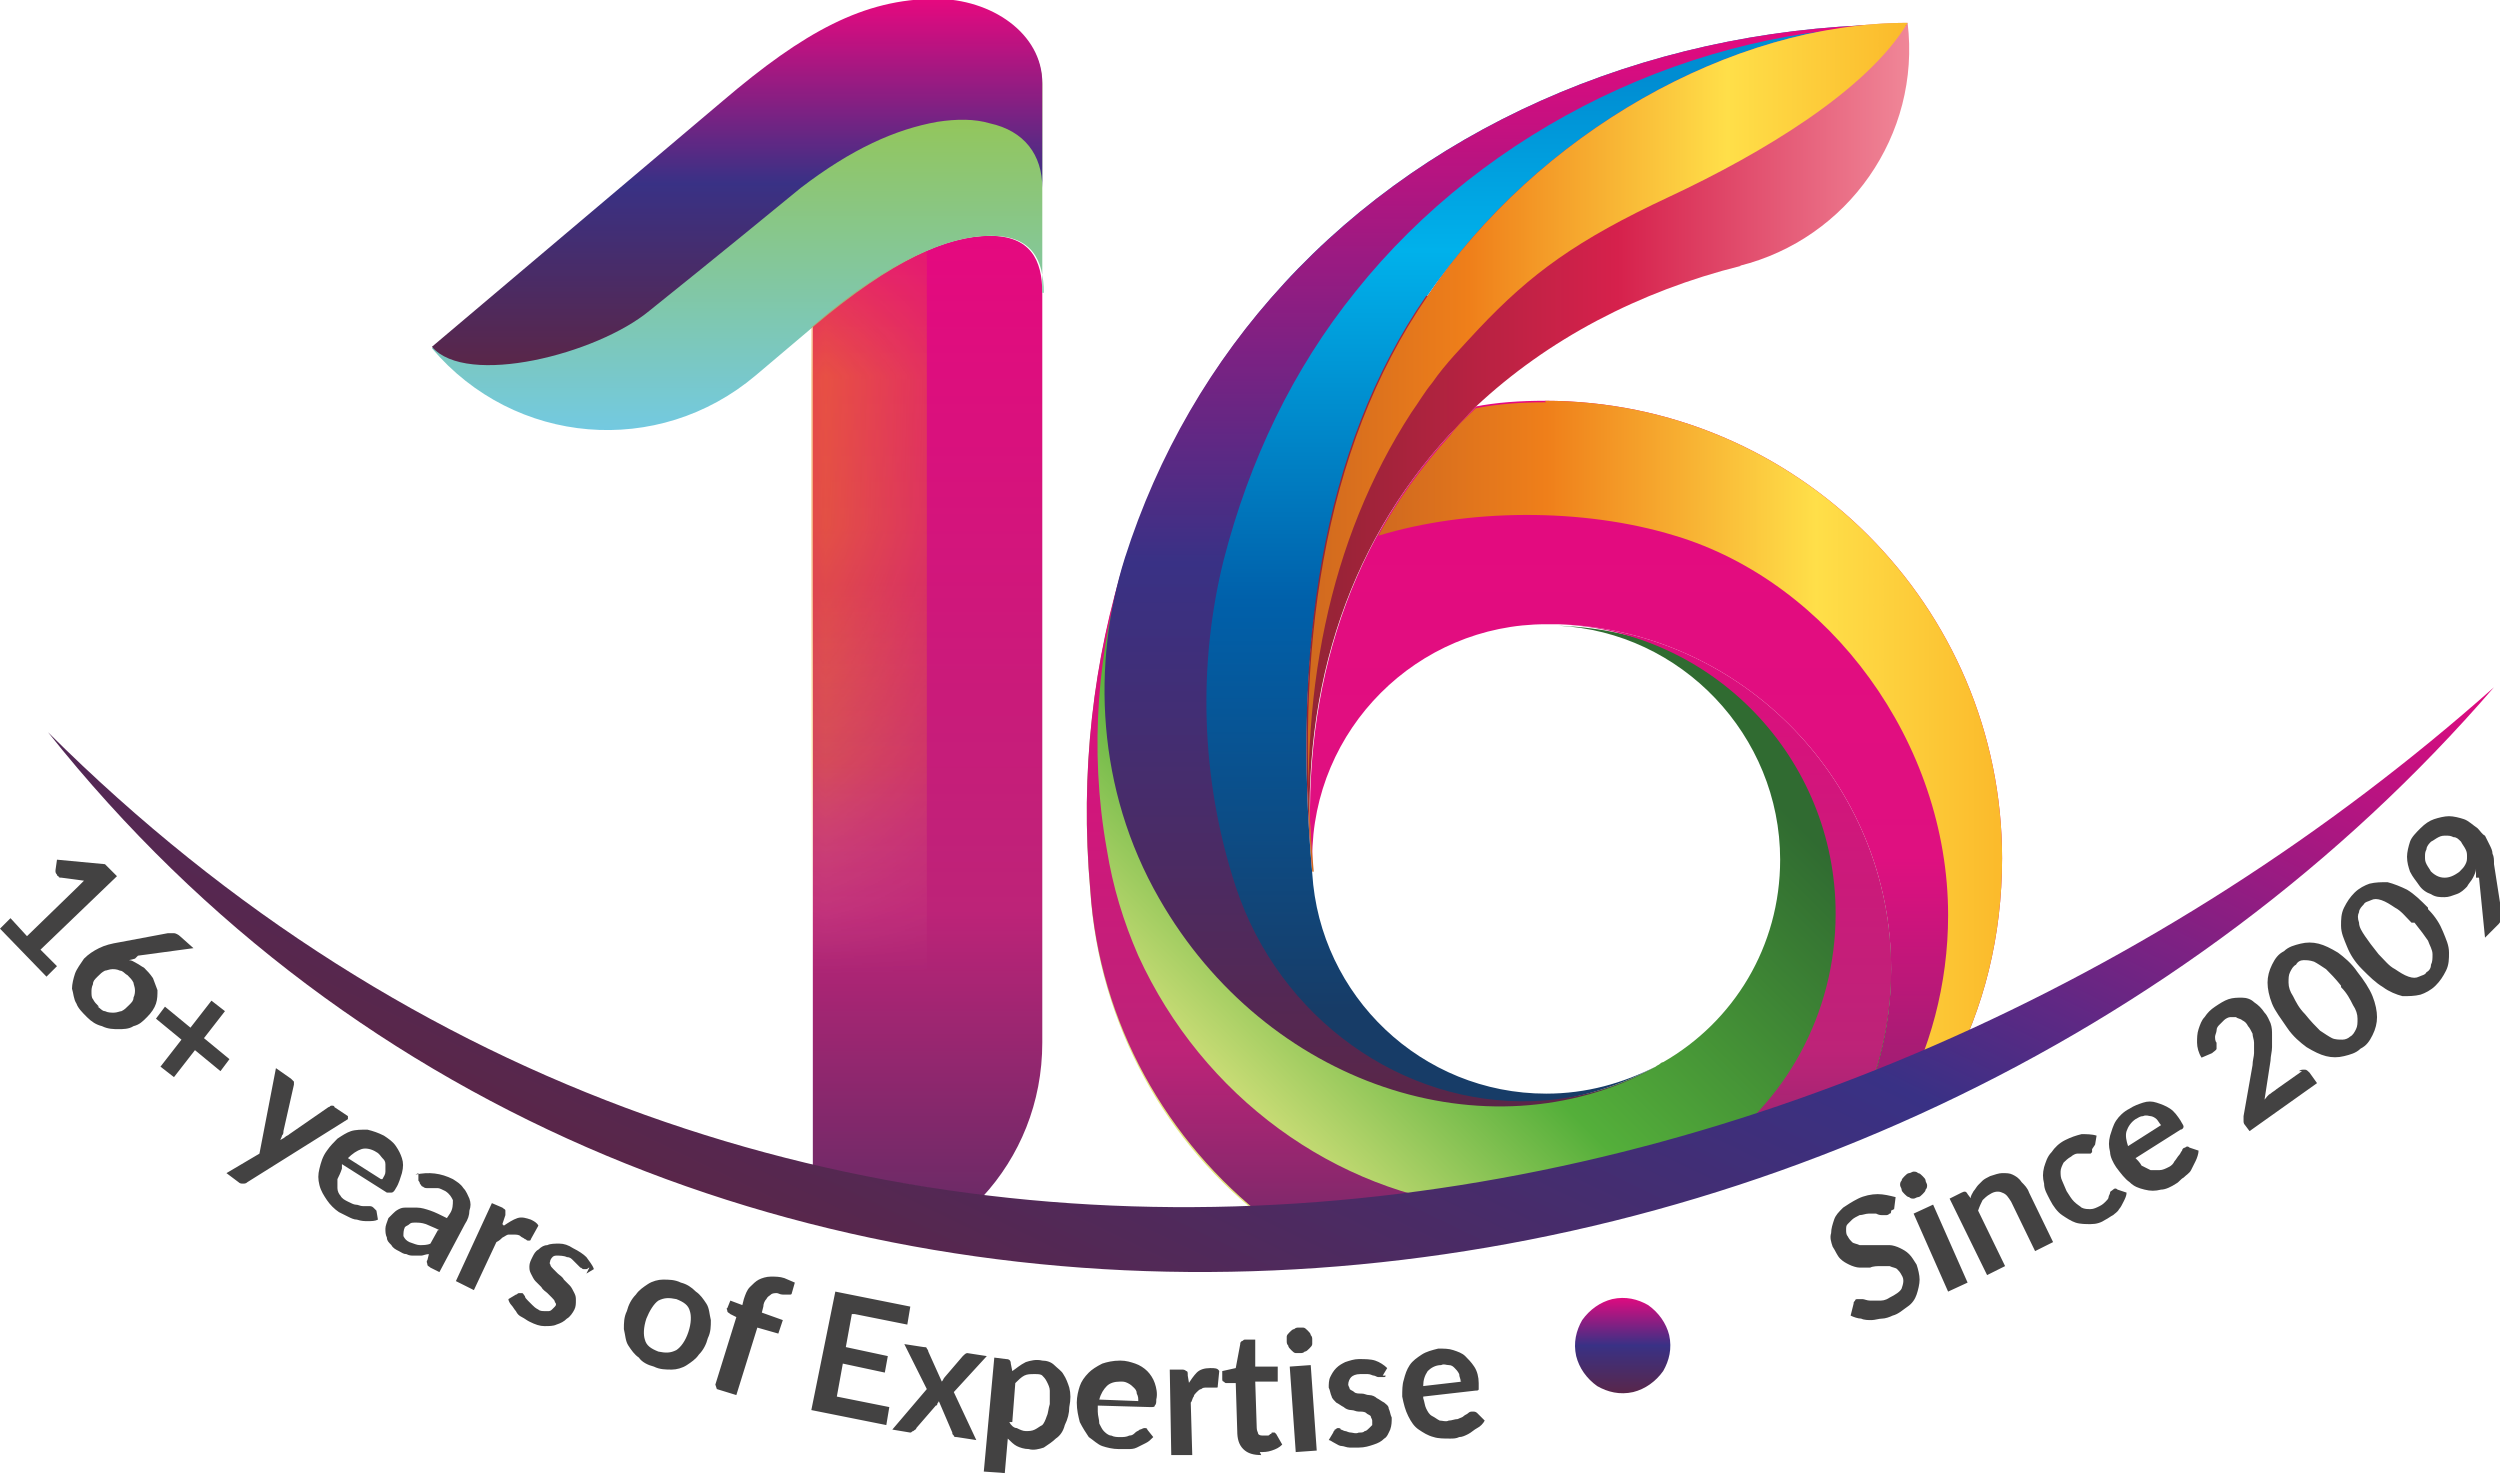 <?xml version="1.0" encoding="UTF-8"?>
<!DOCTYPE svg PUBLIC "-//W3C//DTD SVG 1.1//EN" "http://www.w3.org/Graphics/SVG/1.1/DTD/svg11.dtd">
<!-- Creator: CorelDRAW -->
<svg xmlns="http://www.w3.org/2000/svg" xml:space="preserve" width="5.741mm" height="3.387mm" version="1.1" style="shape-rendering:geometricPrecision; text-rendering:geometricPrecision; image-rendering:optimizeQuality; fill-rule:evenodd; clip-rule:evenodd"
viewBox="0 0 16.67 9.83"
 xmlns:xlink="http://www.w3.org/1999/xlink"
 xmlns:xodm="http://www.corel.com/coreldraw/odm/2003">
 <defs>
  <style type="text/css">
   <![CDATA[
    .fil0 {fill:none}
    .fil1 {fill:#434242;fill-rule:nonzero}
    .fil12 {fill:url(#id2)}
    .fil13 {fill:url(#id3)}
    .fil3 {fill:url(#id4)}
    .fil7 {fill:url(#id5)}
    .fil8 {fill:url(#id6)}
    .fil11 {fill:url(#id7)}
    .fil14 {fill:url(#id8)}
    .fil15 {fill:url(#id9)}
    .fil10 {fill:url(#id10)}
    .fil9 {fill:url(#id11)}
    .fil6 {fill:url(#id12)}
    .fil5 {fill:url(#id13)}
    .fil4 {fill:url(#id14)}
    .fil2 {fill:url(#id15);fill-rule:nonzero}
   ]]>
  </style>
     <mask id="id0">
  <linearGradient id="id1" gradientUnits="userSpaceOnUse" x1="5.98" y1="3.41" x2="5.98" y2="6.43">
   <stop offset="0" style="stop-opacity:1; stop-color:white"/>
   <stop offset="1" style="stop-opacity:0; stop-color:white"/>
  </linearGradient>
      <rect style="fill:url(#id1)" x="5.42" y="1.67" width="0.77" height="6.22"/>
     </mask>
  <linearGradient id="id2" gradientUnits="userSpaceOnUse" x1="4.91" y1="2.87" x2="4.91" y2="0">
   <stop offset="0" style="stop-opacity:1; stop-color:#73C9E1"/>
   <stop offset="1" style="stop-opacity:1; stop-color:#9FC428"/>
  </linearGradient>
  <linearGradient id="id3" gradientUnits="userSpaceOnUse" x1="4.91" y1="2.45" x2="4.91" y2="0">
   <stop offset="0" style="stop-opacity:1; stop-color:#5A2648"/>
   <stop offset="0.502" style="stop-opacity:1; stop-color:#393185"/>
   <stop offset="1" style="stop-opacity:1; stop-color:#E5097F"/>
  </linearGradient>
  <linearGradient id="id4" gradientUnits="userSpaceOnUse" x1="11.04" y1="8.77" x2="11.04" y2="2.68">
   <stop offset="0" style="stop-opacity:1; stop-color:#5B2C64"/>
   <stop offset="0.502" style="stop-opacity:1; stop-color:#DF1080"/>
   <stop offset="1" style="stop-opacity:1; stop-color:#E5097F"/>
  </linearGradient>
  <linearGradient id="id5" gradientUnits="userSpaceOnUse" x1="9.93" y1="8.77" x2="9.93" y2="3.71">
   <stop offset="0" style="stop-opacity:1; stop-color:#582C62"/>
   <stop offset="0.349" style="stop-opacity:1; stop-color:#BD2378"/>
   <stop offset="1" style="stop-opacity:1; stop-color:#E5097F"/>
  </linearGradient>
  <linearGradient id="id6" gradientUnits="userSpaceOnUse" xlink:href="#id3" x1="10.04" y1="7.36" x2="10.04" y2="0.16">
  </linearGradient>
  <linearGradient id="id7" gradientUnits="userSpaceOnUse" xlink:href="#id5" x1="6.18" y1="8.48" x2="6.18" y2="1.57">
  </linearGradient>
  <linearGradient id="id8" gradientUnits="userSpaceOnUse" x1="5.8" y1="3.94" x2="5.8" y2="6.22">
   <stop offset="0" style="stop-opacity:1; stop-color:#EF7F1A"/>
   <stop offset="0.502" style="stop-opacity:1; stop-color:#FECC00"/>
   <stop offset="1" style="stop-opacity:1; stop-color:#FFF7B2"/>
  </linearGradient>
  <linearGradient id="id9" gradientUnits="userSpaceOnUse" xlink:href="#id3" x1="6.43" y1="8.96" x2="10.12" y2="1.33">
  </linearGradient>
  <linearGradient id="id10" gradientUnits="userSpaceOnUse" x1="13.31" y1="5.54" x2="7.85" y2="5.54">
   <stop offset="0" style="stop-opacity:1; stop-color:#FBBB2C"/>
   <stop offset="0.22" style="stop-opacity:1; stop-color:#FFDF49"/>
   <stop offset="0.549" style="stop-opacity:1; stop-color:#EF7F1A"/>
   <stop offset="0.98" style="stop-opacity:1; stop-color:#AE5125"/>
   <stop offset="1" style="stop-opacity:1; stop-color:#AE5125"/>
  </linearGradient>
  <linearGradient id="id11" gradientUnits="userSpaceOnUse" xlink:href="#id10" x1="12.67" y1="2.81" x2="7.43" y2="2.81">
  </linearGradient>
  <linearGradient id="id12" gradientUnits="userSpaceOnUse" x1="13.69" y1="2.98" x2="8.4" y2="2.98">
   <stop offset="0" style="stop-opacity:1; stop-color:#E51955"/>
   <stop offset="0.18" style="stop-opacity:1; stop-color:#F08798"/>
   <stop offset="0.549" style="stop-opacity:1; stop-color:#D6214C"/>
   <stop offset="0.98" style="stop-opacity:1; stop-color:#8C2433"/>
   <stop offset="1" style="stop-opacity:1; stop-color:#8C2433"/>
  </linearGradient>
  <linearGradient id="id13" gradientUnits="userSpaceOnUse" x1="10.08" y1="0.53" x2="10.08" y2="6.86">
   <stop offset="0" style="stop-opacity:1; stop-color:#008DD2"/>
   <stop offset="0.18" style="stop-opacity:1; stop-color:#00B1EB"/>
   <stop offset="0.549" style="stop-opacity:1; stop-color:#0060AA"/>
   <stop offset="0.98" style="stop-opacity:1; stop-color:#173C67"/>
   <stop offset="1" style="stop-opacity:1; stop-color:#173C67"/>
  </linearGradient>
  <linearGradient id="id14" gradientUnits="userSpaceOnUse" x1="7.17" y1="8.5" x2="11.14" y2="4.49">
   <stop offset="0" style="stop-opacity:1; stop-color:#AFCB3E"/>
   <stop offset="0.22" style="stop-opacity:1; stop-color:#E6E784"/>
   <stop offset="0.549" style="stop-opacity:1; stop-color:#54AF3A"/>
   <stop offset="0.98" style="stop-opacity:1; stop-color:#306B31"/>
   <stop offset="1" style="stop-opacity:1; stop-color:#306B31"/>
  </linearGradient>
  <linearGradient id="id15" gradientUnits="userSpaceOnUse" xlink:href="#id3" x1="10.82" y1="9.3" x2="10.82" y2="8.64">
  </linearGradient>
 </defs>
 <g id="Layer_x0020_1">
  <g id="_2932243040544">
   <path class="fil0" d="M16.63 5.01c-4.1,4.75 -12.16,5.52 -16.31,0.3"/>
   <g>
    <path class="fil1" d="M0.38 6.44l-0.07 0.07 -0.31 -0.32 0.07 -0.07 0.11 0.12 0.34 -0.33c0.01,-0.01 0.03,-0.03 0.04,-0.04l-0.15 -0.02c-0.01,-0 -0.02,-0 -0.02,-0.01 -0.01,-0 -0.01,-0.01 -0.01,-0.01 -0,-0 -0.01,-0.01 -0.01,-0.02 -0,-0.01 -0,-0.01 -0,-0.01l0.01 -0.07 0.32 0.03 0.08 0.08 -0.51 0.49 0.1 0.1zm0.52 -0.05l-0.04 0.01c0.02,0 0.03,0.01 0.05,0.02 0.02,0.01 0.03,0.02 0.05,0.03 0.02,0.02 0.04,0.04 0.06,0.07 0.01,0.03 0.02,0.05 0.03,0.08 0,0.03 -0,0.06 -0.01,0.09 -0.01,0.03 -0.03,0.06 -0.06,0.09 -0.03,0.03 -0.05,0.05 -0.09,0.06 -0.03,0.02 -0.07,0.02 -0.1,0.02 -0.03,0 -0.07,-0 -0.11,-0.02 -0.04,-0.01 -0.07,-0.03 -0.1,-0.06 -0.03,-0.03 -0.06,-0.06 -0.07,-0.09 -0.02,-0.03 -0.02,-0.07 -0.03,-0.1 -0,-0.03 0.01,-0.07 0.02,-0.1 0.01,-0.03 0.04,-0.07 0.06,-0.1 0.03,-0.03 0.06,-0.05 0.1,-0.07 0.04,-0.02 0.08,-0.03 0.14,-0.04l0.32 -0.06c0.01,-0 0.02,-0 0.04,0 0.01,0 0.03,0.01 0.04,0.02l0.09 0.08 -0.37 0.05zm-0.25 0.32c0.02,0.01 0.03,0.03 0.05,0.03 0.02,0.01 0.04,0.01 0.06,0.01 0.02,-0 0.04,-0.01 0.05,-0.01 0.02,-0.01 0.03,-0.02 0.05,-0.04 0.02,-0.02 0.03,-0.03 0.03,-0.05 0.01,-0.02 0.01,-0.04 0.01,-0.05 -0,-0.02 -0.01,-0.04 -0.01,-0.05 -0.01,-0.02 -0.02,-0.03 -0.04,-0.05 -0.02,-0.01 -0.03,-0.03 -0.05,-0.03 -0.02,-0.01 -0.04,-0.01 -0.05,-0.01 -0.02,0 -0.04,0.01 -0.05,0.01 -0.02,0.01 -0.03,0.02 -0.05,0.04 -0.02,0.02 -0.03,0.03 -0.03,0.05 -0.01,0.02 -0.01,0.04 -0.01,0.05 0,0.02 0,0.04 0.01,0.05 0.01,0.02 0.02,0.03 0.04,0.05zm0.82 0.43l-0.17 -0.14 -0.14 0.18 -0.09 -0.07 0.14 -0.18 -0.17 -0.14 0.06 -0.08 0.17 0.14 0.14 -0.18 0.09 0.07 -0.14 0.18 0.17 0.14 -0.06 0.08zm0.85 0.32l-0.67 0.42c-0.01,0.01 -0.02,0.01 -0.03,0.01 -0.01,0 -0.02,-0 -0.03,-0.01l-0.08 -0.06 0.22 -0.13 0.11 -0.57 0.1 0.07c0.01,0.01 0.01,0.01 0.02,0.02 0,0.01 0,0.02 0,0.02l-0.07 0.31c-0,0.01 -0,0.02 -0.01,0.03 -0,0.01 -0.01,0.02 -0.01,0.03 0.01,-0.01 0.02,-0.01 0.03,-0.02 0.01,-0.01 0.02,-0.01 0.03,-0.02l0.26 -0.18c0.01,-0 0.01,-0.01 0.02,-0.01 0.01,0 0.02,0 0.02,0.01l0.09 0.06zm0.23 0.4c0.01,-0.02 0.02,-0.03 0.02,-0.05 0,-0.02 0,-0.03 0,-0.05 -0,-0.02 -0.01,-0.03 -0.02,-0.04 -0.01,-0.01 -0.02,-0.03 -0.04,-0.04 -0.03,-0.02 -0.07,-0.03 -0.1,-0.02 -0.03,0.01 -0.06,0.03 -0.09,0.06l0.22 0.14zm-0.27 -0.07c-0.01,0.03 -0.02,0.05 -0.03,0.07 -0,0.02 -0,0.04 -0,0.06 0,0.02 0.01,0.04 0.02,0.05 0.01,0.02 0.03,0.03 0.05,0.04 0.02,0.01 0.04,0.02 0.05,0.02 0.02,0 0.03,0.01 0.05,0.01 0.01,0 0.03,0 0.04,0 0.01,0 0.02,0 0.03,0.01 0.01,0.01 0.01,0.01 0.02,0.02l0.01 0.06c-0.02,0.01 -0.04,0.01 -0.07,0.01 -0.02,0 -0.04,-0 -0.07,-0.01 -0.02,-0 -0.04,-0.01 -0.06,-0.02 -0.02,-0.01 -0.04,-0.02 -0.06,-0.03 -0.03,-0.02 -0.06,-0.05 -0.08,-0.08 -0.02,-0.03 -0.04,-0.06 -0.05,-0.1 -0.01,-0.04 -0.01,-0.07 0,-0.11 0.01,-0.04 0.02,-0.08 0.05,-0.12 0.02,-0.03 0.05,-0.06 0.07,-0.08 0.03,-0.02 0.06,-0.04 0.09,-0.05 0.03,-0.01 0.07,-0.01 0.11,-0.01 0.04,0.01 0.07,0.02 0.11,0.04 0.03,0.02 0.06,0.04 0.08,0.07 0.02,0.03 0.03,0.05 0.04,0.08 0.01,0.03 0.01,0.06 0,0.1 -0.01,0.03 -0.02,0.07 -0.04,0.1 -0.01,0.02 -0.02,0.03 -0.03,0.03 -0.01,0 -0.02,0 -0.03,-0l-0.3 -0.19zm0.65 0.41c-0.04,-0.02 -0.07,-0.03 -0.09,-0.04 -0.03,-0.01 -0.05,-0.01 -0.07,-0.01 -0.02,-0 -0.03,0 -0.04,0.01 -0.01,0.01 -0.02,0.01 -0.03,0.02 -0.01,0.02 -0.01,0.04 -0.01,0.06 0.01,0.02 0.02,0.03 0.04,0.04 0.03,0.01 0.05,0.02 0.07,0.02 0.02,0 0.05,-0 0.07,-0.01l0.05 -0.09zm-0.16 -0.37c0.09,-0.02 0.17,-0.01 0.25,0.03 0.03,0.02 0.05,0.03 0.07,0.06 0.02,0.02 0.03,0.05 0.04,0.07 0.01,0.03 0.01,0.05 0,0.08 -0,0.03 -0.01,0.06 -0.03,0.09l-0.17 0.32 -0.06 -0.03c-0.01,-0.01 -0.02,-0.01 -0.02,-0.02 -0,-0.01 -0.01,-0.02 -0,-0.03l0.01 -0.04c-0.02,0 -0.04,0.01 -0.05,0.01 -0.02,0 -0.03,0 -0.05,0 -0.02,-0 -0.03,-0 -0.05,-0.01 -0.02,-0 -0.03,-0.01 -0.05,-0.02 -0.02,-0.01 -0.04,-0.02 -0.05,-0.04 -0.02,-0.02 -0.03,-0.03 -0.03,-0.05 -0.01,-0.02 -0.01,-0.04 -0.01,-0.06 0,-0.02 0.01,-0.04 0.02,-0.07 0.01,-0.01 0.02,-0.02 0.03,-0.03 0.01,-0.01 0.02,-0.02 0.04,-0.03 0.02,-0.01 0.03,-0.01 0.05,-0.01 0.02,-0 0.04,-0 0.07,0 0.03,0 0.06,0.01 0.09,0.02 0.03,0.01 0.07,0.03 0.11,0.05l0.02 -0.03c0.02,-0.03 0.02,-0.06 0.02,-0.09 -0.01,-0.02 -0.02,-0.04 -0.05,-0.06 -0.02,-0.01 -0.04,-0.02 -0.05,-0.02 -0.02,-0 -0.03,-0 -0.04,-0 -0.01,0 -0.02,0 -0.03,0 -0.01,0 -0.02,-0 -0.03,-0.01 -0.01,-0 -0.01,-0.01 -0.02,-0.02 -0,-0.01 -0.01,-0.02 -0.01,-0.02l-0 -0.05zm0.59 0.34c0.03,-0.02 0.06,-0.04 0.09,-0.05 0.03,-0.01 0.06,-0 0.09,0.01 0.02,0.01 0.04,0.02 0.05,0.04l-0.05 0.09c-0,0.01 -0.01,0.01 -0.01,0.01 -0,0 -0.01,0 -0.01,-0 -0.01,-0 -0.01,-0.01 -0.02,-0.01 -0.01,-0.01 -0.02,-0.01 -0.03,-0.02 -0.01,-0.01 -0.03,-0.01 -0.04,-0.01 -0.01,-0 -0.02,0 -0.04,0 -0.01,0 -0.02,0.01 -0.04,0.02 -0.01,0.01 -0.02,0.02 -0.04,0.03l-0.15 0.32 -0.12 -0.06 0.24 -0.52 0.07 0.03c0.01,0.01 0.02,0.01 0.02,0.02 0,0.01 0,0.02 -0,0.03l-0.02 0.06zm0.57 0.28c-0.01,0 -0.01,0.01 -0.02,0.01 -0,0 -0.01,-0 -0.02,-0 -0.01,-0 -0.01,-0.01 -0.02,-0.01 -0.01,-0.01 -0.01,-0.01 -0.02,-0.02 -0.01,-0.01 -0.02,-0.02 -0.03,-0.03 -0.01,-0.01 -0.02,-0.02 -0.04,-0.02 -0.02,-0.01 -0.05,-0.01 -0.07,-0.01 -0.02,0 -0.03,0.01 -0.04,0.03 -0,0.01 -0.01,0.02 -0,0.03 0,0.01 0.01,0.02 0.02,0.03 0.01,0.01 0.02,0.02 0.03,0.03 0.01,0.01 0.03,0.02 0.04,0.04 0.01,0.01 0.03,0.03 0.04,0.04 0.01,0.01 0.02,0.03 0.03,0.05 0.01,0.02 0.01,0.03 0.01,0.05 0,0.02 -0,0.04 -0.01,0.06 -0.01,0.02 -0.03,0.05 -0.05,0.06 -0.02,0.02 -0.04,0.03 -0.07,0.04 -0.02,0.01 -0.05,0.01 -0.08,0.01 -0.03,-0 -0.06,-0.01 -0.1,-0.03 -0.02,-0.01 -0.03,-0.02 -0.05,-0.03 -0.02,-0.01 -0.03,-0.02 -0.04,-0.04 -0.01,-0.01 -0.02,-0.03 -0.03,-0.04 -0.01,-0.01 -0.02,-0.03 -0.02,-0.04l0.05 -0.03c0.01,-0 0.01,-0.01 0.02,-0.01 0.01,-0 0.01,0 0.02,0 0.01,0 0.01,0.01 0.02,0.02 0,0.01 0.01,0.02 0.02,0.03 0.01,0.01 0.02,0.02 0.03,0.03 0.01,0.01 0.02,0.02 0.04,0.03 0.01,0.01 0.03,0.01 0.04,0.01 0.01,0 0.02,0 0.03,-0 0.01,-0 0.02,-0.01 0.02,-0.01 0.01,-0.01 0.01,-0.01 0.02,-0.02 0.01,-0.01 0.01,-0.02 0,-0.03 -0,-0.01 -0.01,-0.02 -0.02,-0.03 -0.01,-0.01 -0.02,-0.02 -0.03,-0.03 -0.01,-0.01 -0.03,-0.02 -0.04,-0.04 -0.01,-0.01 -0.03,-0.03 -0.04,-0.04 -0.01,-0.01 -0.02,-0.03 -0.03,-0.05 -0.01,-0.02 -0.01,-0.03 -0.01,-0.05 0,-0.02 0.01,-0.04 0.02,-0.06 0.01,-0.02 0.02,-0.04 0.04,-0.05 0.02,-0.02 0.04,-0.03 0.06,-0.03 0.02,-0.01 0.05,-0.01 0.08,-0.01 0.03,0 0.06,0.01 0.09,0.03 0.04,0.02 0.07,0.04 0.09,0.06 0.02,0.03 0.04,0.05 0.05,0.08l-0.05 0.03zm0.61 0.1c0.04,0.01 0.07,0.03 0.1,0.06 0.03,0.02 0.05,0.05 0.07,0.08 0.02,0.03 0.02,0.07 0.03,0.11 0,0.04 -0,0.08 -0.02,0.12 -0.01,0.04 -0.03,0.08 -0.06,0.11 -0.02,0.03 -0.05,0.05 -0.08,0.07 -0.03,0.02 -0.07,0.03 -0.1,0.03 -0.04,0 -0.08,-0 -0.12,-0.02 -0.04,-0.01 -0.08,-0.03 -0.1,-0.06 -0.03,-0.02 -0.05,-0.05 -0.07,-0.08 -0.02,-0.03 -0.02,-0.07 -0.03,-0.11 -0,-0.04 0,-0.08 0.02,-0.12 0.01,-0.04 0.03,-0.08 0.06,-0.11 0.02,-0.03 0.05,-0.05 0.08,-0.07 0.03,-0.02 0.07,-0.03 0.1,-0.03 0.04,-0 0.08,0 0.12,0.02zm-0.15 0.46c0.05,0.01 0.08,0.01 0.12,-0.01 0.03,-0.02 0.06,-0.06 0.08,-0.12 0.02,-0.06 0.02,-0.11 0.01,-0.14 -0.01,-0.04 -0.04,-0.06 -0.09,-0.08 -0.05,-0.01 -0.08,-0.01 -0.12,0.01 -0.03,0.02 -0.06,0.07 -0.08,0.12 -0.02,0.06 -0.02,0.11 -0.01,0.14 0.01,0.04 0.04,0.06 0.09,0.08zm0.38 0.22l0.14 -0.45 -0.04 -0.02c-0.01,-0.01 -0.02,-0.01 -0.02,-0.02 -0,-0.01 -0.01,-0.02 -0,-0.02l0.02 -0.05 0.08 0.03 0.01 -0.04c0.01,-0.03 0.02,-0.06 0.04,-0.08 0.02,-0.02 0.04,-0.04 0.06,-0.05 0.02,-0.01 0.05,-0.02 0.08,-0.02 0.03,-0 0.06,0 0.09,0.01 0.02,0.01 0.05,0.02 0.07,0.03l-0.02 0.07c-0,0 -0,0.01 -0.01,0.01 -0,0 -0.01,0 -0.01,0 -0,0 -0.01,0 -0.02,-0 -0.01,-0 -0.01,-0 -0.02,-0 -0.02,-0 -0.03,-0.01 -0.04,-0.01 -0.01,-0 -0.03,0 -0.04,0.01 -0.01,0.01 -0.02,0.01 -0.03,0.03 -0.01,0.01 -0.02,0.03 -0.02,0.05l-0.01 0.04 0.14 0.05 -0.03 0.09 -0.14 -0.04 -0.14 0.45 -0.13 -0.04zm0.91 -0.47l-0.04 0.22 0.28 0.06 -0.02 0.11 -0.28 -0.06 -0.04 0.22 0.35 0.07 -0.02 0.12 -0.5 -0.1 0.16 -0.79 0.5 0.1 -0.02 0.12 -0.35 -0.07zm0.83 0.84l-0.13 -0.02c-0.01,-0 -0.02,-0 -0.02,-0.01 -0.01,-0.01 -0.01,-0.01 -0.01,-0.02l-0.09 -0.21c-0,0.01 -0.01,0.01 -0.01,0.02 -0,0.01 -0.01,0.01 -0.01,0.01l-0.13 0.15c-0,0.01 -0.01,0.01 -0.02,0.02 -0.01,0 -0.01,0.01 -0.02,0.01l-0.12 -0.02 0.23 -0.27 -0.15 -0.3 0.13 0.02c0.01,0 0.02,0 0.02,0.01 0,0 0.01,0.01 0.01,0.02l0.09 0.2c0.01,-0.01 0.01,-0.02 0.02,-0.03l0.12 -0.14c0.01,-0.01 0.02,-0.02 0.03,-0.02l0.13 0.02 -0.22 0.24 0.15 0.32zm0.22 -0.12c0.01,0.02 0.03,0.04 0.05,0.04 0.02,0.01 0.04,0.02 0.06,0.02 0.02,0 0.04,-0 0.06,-0.01 0.02,-0.01 0.03,-0.02 0.05,-0.03 0.01,-0.01 0.02,-0.03 0.03,-0.06 0.01,-0.02 0.01,-0.05 0.02,-0.08 0,-0.03 0,-0.06 -0,-0.09 -0,-0.02 -0.01,-0.04 -0.02,-0.06 -0.01,-0.02 -0.02,-0.03 -0.03,-0.04 -0.01,-0.01 -0.03,-0.01 -0.05,-0.01 -0.03,-0 -0.05,0 -0.07,0.01 -0.02,0.01 -0.04,0.03 -0.06,0.05l-0.02 0.26zm0.02 -0.34c0.03,-0.02 0.05,-0.04 0.09,-0.06 0.03,-0.01 0.07,-0.02 0.11,-0.01 0.03,0 0.06,0.01 0.08,0.03 0.02,0.02 0.05,0.04 0.06,0.06 0.02,0.03 0.03,0.06 0.04,0.09 0.01,0.04 0.01,0.08 0,0.13 -0,0.04 -0.01,0.08 -0.03,0.12 -0.01,0.04 -0.03,0.07 -0.06,0.09 -0.02,0.02 -0.05,0.04 -0.08,0.06 -0.03,0.01 -0.07,0.02 -0.1,0.01 -0.03,-0 -0.06,-0.01 -0.08,-0.02 -0.02,-0.01 -0.04,-0.03 -0.06,-0.05l-0.02 0.23 -0.14 -0.01 0.07 -0.76 0.08 0.01c0.02,0 0.03,0.01 0.03,0.03l0.01 0.05zm0.84 0.2c0,-0.02 -0,-0.03 -0.01,-0.05 -0,-0.02 -0.01,-0.03 -0.02,-0.04 -0.01,-0.01 -0.02,-0.02 -0.04,-0.03 -0.02,-0.01 -0.03,-0.01 -0.05,-0.01 -0.04,-0 -0.07,0.01 -0.09,0.03 -0.02,0.02 -0.04,0.05 -0.05,0.09l0.26 0.01zm-0.27 0.07c0,0.03 0.01,0.05 0.01,0.08 0.01,0.02 0.02,0.04 0.03,0.05 0.01,0.01 0.03,0.03 0.05,0.03 0.02,0.01 0.04,0.01 0.06,0.01 0.02,0 0.04,-0 0.06,-0.01 0.02,-0 0.03,-0.01 0.04,-0.02 0.01,-0.01 0.02,-0.01 0.03,-0.02 0.01,-0 0.02,-0.01 0.03,-0.01 0.01,0 0.02,0 0.02,0.01l0.04 0.05c-0.02,0.02 -0.03,0.03 -0.05,0.04 -0.02,0.01 -0.04,0.02 -0.06,0.03 -0.02,0.01 -0.04,0.01 -0.06,0.01 -0.02,0 -0.04,0 -0.06,0 -0.04,-0 -0.08,-0.01 -0.11,-0.02 -0.03,-0.01 -0.06,-0.04 -0.09,-0.06 -0.02,-0.03 -0.04,-0.06 -0.06,-0.1 -0.01,-0.04 -0.02,-0.08 -0.02,-0.13 0,-0.04 0.01,-0.08 0.02,-0.11 0.01,-0.03 0.03,-0.06 0.06,-0.09 0.02,-0.02 0.05,-0.04 0.09,-0.06 0.03,-0.01 0.07,-0.02 0.12,-0.02 0.04,0 0.07,0.01 0.1,0.02 0.03,0.01 0.06,0.03 0.08,0.05 0.02,0.02 0.04,0.05 0.05,0.08 0.01,0.03 0.02,0.07 0.01,0.11 -0,0.02 -0,0.03 -0.01,0.04 -0,0.01 -0.01,0.01 -0.03,0.01l-0.35 -0.01zm0.6 -0.18c0.02,-0.03 0.04,-0.06 0.06,-0.08 0.02,-0.02 0.05,-0.03 0.09,-0.03 0.03,-0 0.05,0 0.06,0.02l-0.01 0.1c-0,0.01 -0,0.01 -0.01,0.01 -0,0 -0.01,0 -0.01,0 -0.01,0 -0.01,-0 -0.02,-0 -0.01,-0 -0.02,-0 -0.03,-0 -0.02,0 -0.03,0 -0.04,0.01 -0.01,0 -0.02,0.01 -0.03,0.02 -0.01,0.01 -0.02,0.02 -0.02,0.03 -0.01,0.01 -0.01,0.03 -0.02,0.04l0.01 0.35 -0.14 0 -0.01 -0.57 0.08 -0c0.01,-0 0.02,0 0.03,0.01 0.01,0 0.01,0.01 0.01,0.03l0.01 0.06zm0.49 0.47c-0.05,0 -0.09,-0.01 -0.12,-0.04 -0.03,-0.03 -0.04,-0.07 -0.04,-0.12l-0.01 -0.32 -0.06 0c-0.01,0 -0.01,-0 -0.02,-0.01 -0.01,-0 -0.01,-0.01 -0.01,-0.02l-0 -0.05 0.09 -0.02 0.03 -0.16c0,-0.01 0,-0.01 0.01,-0.02 0.01,-0 0.01,-0.01 0.02,-0.01l0.07 -0 0 0.18 0.15 -0 0 0.1 -0.15 0 0.01 0.31c0,0.02 0.01,0.03 0.01,0.04 0.01,0.01 0.02,0.01 0.04,0.01 0.01,0 0.02,-0 0.02,-0 0.01,-0 0.01,-0 0.02,-0.01 0,-0 0.01,-0 0.01,-0.01 0,-0 0.01,-0 0.01,-0 0,-0 0.01,0 0.01,0 0,0 0.01,0.01 0.01,0.01l0.04 0.07c-0.02,0.02 -0.04,0.03 -0.07,0.04 -0.03,0.01 -0.05,0.01 -0.08,0.01zm0.33 -0.6l0.04 0.57 -0.14 0.01 -0.04 -0.57 0.14 -0.01zm0.01 -0.17c0,0.01 -0,0.02 -0,0.03 -0,0.01 -0.01,0.02 -0.02,0.03 -0.01,0.01 -0.02,0.02 -0.03,0.02 -0.01,0.01 -0.02,0.01 -0.03,0.01 -0.01,0 -0.02,-0 -0.03,-0 -0.01,-0 -0.02,-0.01 -0.03,-0.02 -0.01,-0.01 -0.02,-0.02 -0.02,-0.03 -0.01,-0.01 -0.01,-0.02 -0.01,-0.03 -0,-0.01 0,-0.02 0,-0.03 0,-0.01 0.01,-0.02 0.02,-0.03 0.01,-0.01 0.02,-0.02 0.03,-0.02 0.01,-0.01 0.02,-0.01 0.03,-0.01 0.01,-0 0.02,0 0.03,0 0.01,0 0.02,0.01 0.03,0.02 0.01,0.01 0.02,0.02 0.02,0.03 0.01,0.01 0.01,0.02 0.01,0.03zm0.49 0.24c-0,0.01 -0.01,0.01 -0.01,0.01 -0,0 -0.01,0 -0.02,0 -0.01,0 -0.01,-0 -0.02,-0 -0.01,-0 -0.02,-0.01 -0.03,-0.01 -0.01,-0 -0.02,-0.01 -0.04,-0.01 -0.01,-0 -0.03,-0 -0.05,-0 -0.03,0 -0.05,0.01 -0.06,0.02 -0.01,0.01 -0.02,0.03 -0.02,0.05 0,0.01 0.01,0.02 0.01,0.03 0.01,0.01 0.02,0.01 0.03,0.02 0.01,0.01 0.03,0.01 0.05,0.01 0.02,0 0.03,0.01 0.05,0.01 0.02,0 0.04,0.01 0.05,0.02 0.02,0.01 0.03,0.02 0.05,0.03 0.01,0.01 0.03,0.02 0.03,0.04 0.01,0.02 0.01,0.04 0.02,0.06 0,0.03 -0,0.05 -0.01,0.08 -0.01,0.02 -0.02,0.05 -0.04,0.06 -0.02,0.02 -0.04,0.03 -0.07,0.04 -0.03,0.01 -0.06,0.02 -0.1,0.02 -0.02,0 -0.04,0 -0.06,-0 -0.02,-0 -0.04,-0.01 -0.05,-0.01 -0.02,-0 -0.03,-0.01 -0.05,-0.02 -0.02,-0.01 -0.03,-0.02 -0.04,-0.02l0.03 -0.05c0,-0.01 0.01,-0.01 0.01,-0.02 0.01,-0 0.01,-0.01 0.02,-0.01 0.01,-0 0.02,0 0.02,0.01 0.01,0 0.02,0.01 0.03,0.01 0.01,0 0.02,0.01 0.04,0.01 0.01,0 0.03,0.01 0.05,0 0.02,-0 0.03,-0 0.04,-0.01 0.01,-0 0.02,-0.01 0.03,-0.02 0.01,-0.01 0.01,-0.01 0.02,-0.02 0,-0.01 0,-0.02 0,-0.03 -0,-0.01 -0.01,-0.02 -0.01,-0.03 -0.01,-0.01 -0.02,-0.01 -0.03,-0.02 -0.01,-0.01 -0.03,-0.01 -0.05,-0.01 -0.02,-0 -0.03,-0.01 -0.05,-0.01 -0.02,-0 -0.04,-0.01 -0.05,-0.02 -0.02,-0.01 -0.03,-0.02 -0.05,-0.03 -0.01,-0.01 -0.03,-0.03 -0.03,-0.04 -0.01,-0.02 -0.01,-0.04 -0.02,-0.06 -0,-0.02 0,-0.05 0.01,-0.07 0.01,-0.02 0.02,-0.04 0.04,-0.06 0.02,-0.02 0.04,-0.03 0.06,-0.04 0.03,-0.01 0.06,-0.02 0.09,-0.02 0.04,-0 0.08,0 0.11,0.01 0.03,0.01 0.06,0.03 0.08,0.05l-0.03 0.05zm0.5 0.04c-0,-0.02 -0.01,-0.03 -0.01,-0.05 -0.01,-0.02 -0.02,-0.03 -0.03,-0.04 -0.01,-0.01 -0.02,-0.02 -0.04,-0.02 -0.02,-0 -0.03,-0.01 -0.05,-0 -0.04,0 -0.07,0.02 -0.09,0.04 -0.02,0.03 -0.03,0.06 -0.03,0.1l0.26 -0.03zm-0.25 0.11c0.01,0.03 0.01,0.05 0.02,0.07 0.01,0.02 0.02,0.04 0.04,0.05 0.02,0.01 0.03,0.02 0.05,0.03 0.02,0 0.04,0.01 0.06,0 0.02,-0 0.04,-0.01 0.06,-0.01 0.02,-0.01 0.03,-0.01 0.04,-0.02 0.01,-0.01 0.02,-0.01 0.03,-0.02 0.01,-0.01 0.02,-0.01 0.03,-0.01 0.01,-0 0.02,0 0.03,0.01l0.05 0.05c-0.01,0.02 -0.03,0.04 -0.05,0.05 -0.02,0.01 -0.04,0.03 -0.06,0.04 -0.02,0.01 -0.04,0.02 -0.06,0.02 -0.02,0.01 -0.04,0.01 -0.06,0.01 -0.04,0 -0.08,0 -0.11,-0.01 -0.04,-0.01 -0.07,-0.03 -0.1,-0.05 -0.03,-0.02 -0.05,-0.05 -0.07,-0.09 -0.02,-0.04 -0.03,-0.08 -0.04,-0.13 -0,-0.04 -0,-0.08 0.01,-0.11 0.01,-0.04 0.02,-0.07 0.04,-0.1 0.02,-0.03 0.05,-0.05 0.08,-0.07 0.03,-0.02 0.07,-0.03 0.11,-0.04 0.04,-0 0.07,-0 0.1,0.01 0.03,0.01 0.06,0.02 0.08,0.04 0.02,0.02 0.04,0.04 0.06,0.07 0.02,0.03 0.03,0.07 0.03,0.11 0,0.02 0,0.03 -0,0.04 -0,0.01 -0.01,0.01 -0.02,0.01l-0.35 0.04zm3.12 -1.25c-0,0.01 -0,0.02 -0.01,0.02 -0,0 -0.01,0.01 -0.02,0.01 -0.01,0 -0.02,0 -0.03,0 -0.01,-0 -0.02,-0 -0.04,-0.01 -0.01,-0 -0.03,-0 -0.05,-0 -0.02,0 -0.04,0.01 -0.06,0.01 -0.02,0.01 -0.04,0.02 -0.05,0.03 -0.01,0.01 -0.02,0.02 -0.03,0.03 -0.01,0.01 -0.01,0.02 -0.01,0.04 -0,0.01 0,0.03 0.01,0.04 0.01,0.02 0.02,0.03 0.03,0.04 0.01,0.01 0.03,0.01 0.05,0.02 0.02,0 0.04,0 0.06,0 0.02,-0 0.05,-0 0.07,-0 0.02,-0 0.05,-0 0.07,0 0.02,0 0.05,0.01 0.07,0.02 0.02,0.01 0.04,0.02 0.06,0.04 0.02,0.02 0.03,0.04 0.05,0.07 0.01,0.03 0.02,0.07 0.02,0.1 0,0.03 -0.01,0.07 -0.02,0.1 -0.01,0.03 -0.03,0.06 -0.06,0.08 -0.03,0.02 -0.06,0.05 -0.1,0.06 -0.02,0.01 -0.05,0.02 -0.07,0.02 -0.02,0 -0.05,0.01 -0.07,0.01 -0.02,-0 -0.05,-0 -0.07,-0.01 -0.02,-0 -0.05,-0.01 -0.07,-0.02l0.02 -0.08c0,-0.01 0,-0.01 0.01,-0.02 0,-0.01 0.01,-0.01 0.02,-0.01 0.01,-0 0.02,-0 0.03,-0 0.01,0 0.03,0.01 0.05,0.01 0.02,0 0.04,0 0.06,0 0.02,0 0.04,-0 0.07,-0.02 0.04,-0.02 0.07,-0.04 0.08,-0.06 0.01,-0.03 0.02,-0.06 0,-0.09 -0.01,-0.02 -0.02,-0.03 -0.03,-0.04 -0.01,-0.01 -0.03,-0.01 -0.05,-0.02 -0.02,-0 -0.04,-0 -0.06,0 -0.02,0 -0.05,0 -0.07,0.01 -0.02,0 -0.05,0 -0.07,-0 -0.02,-0 -0.05,-0.01 -0.07,-0.02 -0.02,-0.01 -0.04,-0.02 -0.06,-0.04 -0.02,-0.02 -0.03,-0.05 -0.05,-0.08 -0.01,-0.03 -0.02,-0.06 -0.01,-0.09 0,-0.03 0.01,-0.06 0.02,-0.09 0.01,-0.03 0.03,-0.05 0.06,-0.08 0.03,-0.02 0.06,-0.04 0.1,-0.06 0.04,-0.02 0.09,-0.03 0.13,-0.03 0.04,-0 0.08,0.01 0.12,0.02l-0.01 0.08zm0.28 -0.04l0.23 0.52 -0.13 0.06 -0.23 -0.52 0.13 -0.06zm-0.05 -0.16c0,0.01 0.01,0.02 0.01,0.03 -0,0.01 -0,0.02 -0.01,0.03 -0,0.01 -0.01,0.02 -0.02,0.03 -0.01,0.01 -0.02,0.02 -0.03,0.02 -0.01,0 -0.02,0.01 -0.03,0.01 -0.01,0 -0.02,-0 -0.03,-0.01 -0.01,-0 -0.02,-0.01 -0.03,-0.02 -0.01,-0.01 -0.02,-0.02 -0.02,-0.03 -0,-0.01 -0.01,-0.02 -0.01,-0.03 0,-0.01 0,-0.02 0.01,-0.03 0,-0.01 0.01,-0.02 0.02,-0.03 0.01,-0.01 0.02,-0.02 0.03,-0.02 0.01,-0 0.02,-0.01 0.03,-0.01 0.01,0 0.02,0 0.03,0.01 0.01,0 0.02,0.01 0.03,0.02 0.01,0.01 0.02,0.02 0.02,0.03zm0.3 0.12c0,-0.02 0.01,-0.03 0.02,-0.05 0.01,-0.01 0.02,-0.03 0.03,-0.04 0.01,-0.01 0.02,-0.02 0.03,-0.03 0.01,-0.01 0.03,-0.02 0.05,-0.03 0.03,-0.01 0.06,-0.02 0.08,-0.02 0.03,-0 0.05,0 0.07,0.01 0.02,0.01 0.04,0.02 0.06,0.05 0.02,0.02 0.04,0.04 0.05,0.07l0.16 0.33 -0.12 0.06 -0.16 -0.33c-0.02,-0.03 -0.03,-0.05 -0.06,-0.06 -0.02,-0.01 -0.05,-0.01 -0.08,0.01 -0.02,0.01 -0.04,0.03 -0.05,0.04 -0.01,0.02 -0.02,0.04 -0.03,0.07l0.18 0.37 -0.12 0.06 -0.25 -0.51 0.08 -0.04c0.02,-0.01 0.03,-0.01 0.04,0.01l0.03 0.04z"/>
    <path class="fil1" d="M13.95 7.66c-0,0.01 -0,0.01 -0,0.02 -0,0 -0.01,0.01 -0.01,0.01 -0.01,0 -0.01,0 -0.02,0 -0.01,-0 -0.02,-0 -0.03,-0 -0.01,0 -0.02,0 -0.04,0 -0.01,0 -0.03,0.01 -0.04,0.02 -0.02,0.01 -0.04,0.03 -0.05,0.04 -0.01,0.02 -0.02,0.04 -0.02,0.06 -0,0.02 -0,0.04 0.01,0.06 0.01,0.02 0.02,0.05 0.03,0.07 0.02,0.03 0.03,0.05 0.05,0.07 0.02,0.02 0.04,0.03 0.05,0.04 0.02,0.01 0.04,0.01 0.06,0.01 0.02,-0 0.04,-0.01 0.06,-0.02 0.02,-0.01 0.03,-0.02 0.04,-0.03 0.01,-0.01 0.02,-0.02 0.02,-0.03 0,-0.01 0.01,-0.02 0.01,-0.03 0,-0.01 0.01,-0.01 0.02,-0.02 0.01,-0.01 0.02,-0.01 0.03,-0l0.06 0.02c-0,0.02 -0.01,0.04 -0.02,0.06 -0.01,0.02 -0.02,0.04 -0.03,0.05 -0.01,0.02 -0.03,0.03 -0.04,0.04 -0.02,0.01 -0.03,0.02 -0.05,0.03 -0.03,0.02 -0.06,0.03 -0.1,0.03 -0.03,0 -0.07,0 -0.1,-0.01 -0.03,-0.01 -0.06,-0.03 -0.09,-0.05 -0.03,-0.02 -0.06,-0.06 -0.08,-0.1 -0.02,-0.04 -0.04,-0.07 -0.04,-0.11 -0.01,-0.04 -0.01,-0.07 0,-0.11 0.01,-0.03 0.02,-0.07 0.05,-0.1 0.02,-0.03 0.05,-0.06 0.09,-0.08 0.04,-0.02 0.07,-0.03 0.11,-0.04 0.03,-0 0.07,-0 0.1,0.01l-0.01 0.06zm0.46 -0.16c-0.01,-0.01 -0.02,-0.03 -0.03,-0.04 -0.01,-0.01 -0.03,-0.02 -0.04,-0.02 -0.01,-0 -0.03,-0.01 -0.05,-0 -0.02,0 -0.03,0.01 -0.05,0.02 -0.03,0.02 -0.05,0.05 -0.06,0.08 -0.01,0.03 -0,0.07 0.01,0.1l0.22 -0.14zm-0.18 0.21c0.02,0.02 0.04,0.04 0.05,0.06 0.02,0.01 0.04,0.02 0.06,0.03 0.02,0 0.04,0 0.06,0 0.02,-0 0.04,-0.01 0.06,-0.02 0.02,-0.01 0.03,-0.02 0.04,-0.04 0.01,-0.01 0.02,-0.03 0.03,-0.04 0.01,-0.01 0.01,-0.02 0.02,-0.03 0,-0.01 0.01,-0.02 0.02,-0.02 0.01,-0.01 0.02,-0.01 0.03,-0l0.06 0.02c-0,0.02 -0.01,0.05 -0.02,0.07 -0.01,0.02 -0.02,0.04 -0.03,0.06 -0.01,0.02 -0.03,0.03 -0.05,0.05 -0.02,0.01 -0.03,0.03 -0.05,0.04 -0.03,0.02 -0.07,0.04 -0.1,0.04 -0.04,0.01 -0.07,0.01 -0.11,-0 -0.04,-0.01 -0.07,-0.02 -0.1,-0.05 -0.03,-0.02 -0.06,-0.06 -0.09,-0.1 -0.02,-0.03 -0.04,-0.07 -0.04,-0.1 -0.01,-0.04 -0.01,-0.07 -0,-0.11 0.01,-0.03 0.02,-0.07 0.04,-0.1 0.02,-0.03 0.05,-0.06 0.09,-0.08 0.03,-0.02 0.06,-0.03 0.09,-0.04 0.03,-0.01 0.06,-0.01 0.09,0 0.03,0.01 0.06,0.02 0.09,0.04 0.03,0.02 0.05,0.05 0.07,0.08 0.01,0.02 0.02,0.03 0.02,0.04 0,0.01 -0.01,0.02 -0.02,0.02l-0.3 0.19zm1.1 -0.57c0.01,-0.01 0.02,-0.01 0.04,-0.01 0.01,0 0.02,0.01 0.03,0.02l0.05 0.07 -0.45 0.32 -0.03 -0.04c-0.01,-0.01 -0.01,-0.02 -0.01,-0.03 -0,-0.01 -0,-0.02 -0,-0.03l0.06 -0.34c0,-0.03 0.01,-0.06 0.01,-0.08 0,-0.02 0,-0.05 0,-0.07 -0,-0.02 -0.01,-0.04 -0.01,-0.06 -0.01,-0.02 -0.02,-0.04 -0.03,-0.05 -0.01,-0.02 -0.02,-0.03 -0.04,-0.04 -0.01,-0.01 -0.03,-0.01 -0.04,-0.02 -0.01,-0 -0.03,-0 -0.04,0 -0.01,0 -0.03,0.01 -0.04,0.02 -0.01,0.01 -0.02,0.02 -0.03,0.03 -0.01,0.01 -0.02,0.02 -0.02,0.04 -0,0.01 -0.01,0.03 -0.01,0.04 0,0.01 0,0.03 0.01,0.04 0,0.02 0,0.03 -0,0.04 -0,0.01 -0.02,0.02 -0.03,0.03l-0.07 0.03c-0.02,-0.03 -0.03,-0.07 -0.03,-0.1 -0,-0.03 -0,-0.06 0.01,-0.09 0.01,-0.03 0.02,-0.06 0.04,-0.08 0.02,-0.03 0.04,-0.05 0.07,-0.07 0.03,-0.02 0.06,-0.04 0.09,-0.05 0.03,-0.01 0.06,-0.01 0.09,-0.01 0.03,0 0.06,0.01 0.08,0.03 0.03,0.02 0.05,0.04 0.07,0.07 0.02,0.02 0.03,0.05 0.04,0.07 0.01,0.03 0.01,0.05 0.01,0.08 0,0.03 0,0.06 -0,0.08 -0,0.03 -0.01,0.06 -0.01,0.09l-0.04 0.26c0.01,-0.01 0.02,-0.03 0.04,-0.04 0.01,-0.01 0.03,-0.02 0.04,-0.03l0.17 -0.12zm0.39 -0.66c0.04,0.05 0.08,0.11 0.1,0.16 0.02,0.05 0.03,0.1 0.03,0.14 0,0.04 -0.01,0.08 -0.03,0.12 -0.02,0.04 -0.04,0.07 -0.08,0.09 -0.03,0.03 -0.07,0.04 -0.11,0.05 -0.04,0.01 -0.08,0.01 -0.12,-0 -0.04,-0.01 -0.08,-0.03 -0.13,-0.06 -0.04,-0.03 -0.09,-0.07 -0.13,-0.13 -0.04,-0.06 -0.08,-0.11 -0.1,-0.16 -0.02,-0.05 -0.03,-0.1 -0.03,-0.14 -0,-0.04 0.01,-0.08 0.03,-0.12 0.02,-0.04 0.04,-0.07 0.08,-0.09 0.03,-0.03 0.07,-0.04 0.11,-0.05 0.04,-0.01 0.08,-0.01 0.12,0 0.04,0.01 0.08,0.03 0.13,0.06 0.04,0.03 0.09,0.07 0.13,0.13zm-0.11 0.09c-0.04,-0.05 -0.07,-0.08 -0.1,-0.11 -0.03,-0.02 -0.06,-0.04 -0.08,-0.05 -0.03,-0.01 -0.05,-0.01 -0.07,-0.01 -0.02,0 -0.04,0.01 -0.05,0.03 -0.02,0.01 -0.03,0.03 -0.04,0.05 -0.01,0.02 -0.01,0.04 -0.01,0.07 0,0.03 0.01,0.06 0.03,0.09 0.02,0.04 0.04,0.08 0.08,0.12 0.04,0.05 0.07,0.08 0.1,0.11 0.03,0.02 0.06,0.04 0.08,0.05 0.02,0.01 0.05,0.01 0.07,0.01 0.02,-0 0.04,-0.01 0.05,-0.02 0.02,-0.01 0.03,-0.03 0.04,-0.05 0.01,-0.02 0.01,-0.04 0.01,-0.07 -0,-0.03 -0.01,-0.06 -0.03,-0.09 -0.02,-0.04 -0.04,-0.08 -0.08,-0.12zm0.58 -0.51c0.05,0.05 0.08,0.1 0.1,0.15 0.02,0.05 0.04,0.09 0.04,0.14 0,0.04 -0,0.08 -0.02,0.12 -0.02,0.04 -0.04,0.07 -0.07,0.1 -0.03,0.03 -0.07,0.05 -0.1,0.06 -0.04,0.01 -0.08,0.01 -0.12,0.01 -0.04,-0.01 -0.09,-0.03 -0.13,-0.06 -0.05,-0.03 -0.09,-0.07 -0.14,-0.12 -0.05,-0.05 -0.08,-0.1 -0.1,-0.15 -0.02,-0.05 -0.04,-0.09 -0.04,-0.14 -0,-0.04 0,-0.08 0.02,-0.12 0.02,-0.04 0.04,-0.07 0.07,-0.1 0.03,-0.03 0.07,-0.05 0.1,-0.06 0.04,-0.01 0.08,-0.01 0.12,-0.01 0.04,0.01 0.09,0.03 0.13,0.05 0.05,0.03 0.09,0.07 0.14,0.12zm-0.11 0.09c-0.04,-0.04 -0.07,-0.08 -0.11,-0.1 -0.03,-0.02 -0.06,-0.04 -0.09,-0.05 -0.03,-0.01 -0.05,-0.01 -0.07,-0 -0.02,0.01 -0.04,0.01 -0.05,0.03 -0.01,0.01 -0.03,0.03 -0.03,0.05 -0.01,0.02 -0.01,0.04 -0,0.07 0,0.03 0.02,0.06 0.04,0.09 0.02,0.03 0.05,0.07 0.09,0.12 0.04,0.04 0.07,0.08 0.11,0.1 0.03,0.02 0.06,0.04 0.09,0.05 0.03,0.01 0.05,0.01 0.07,0 0.02,-0.01 0.04,-0.01 0.05,-0.03 0.02,-0.01 0.03,-0.03 0.03,-0.05 0.01,-0.02 0.01,-0.04 0.01,-0.07 -0,-0.03 -0.02,-0.06 -0.03,-0.09 -0.02,-0.03 -0.05,-0.07 -0.09,-0.12zm0.12 -0.35c0.03,0.03 0.06,0.05 0.1,0.05 0.03,0 0.06,-0.01 0.1,-0.04 0.02,-0.02 0.03,-0.03 0.04,-0.05 0.01,-0.02 0.01,-0.03 0.01,-0.05 0,-0.02 -0,-0.03 -0.01,-0.05 -0.01,-0.02 -0.02,-0.03 -0.03,-0.05 -0.02,-0.02 -0.03,-0.03 -0.05,-0.03 -0.02,-0.01 -0.03,-0.01 -0.05,-0.01 -0.02,0 -0.03,0 -0.05,0.01 -0.02,0.01 -0.03,0.02 -0.05,0.03 -0.01,0.01 -0.03,0.03 -0.03,0.05 -0.01,0.02 -0.01,0.03 -0.01,0.05 0,0.02 0,0.03 0.01,0.05 0.01,0.02 0.02,0.03 0.03,0.05zm0.31 0.05c-0,-0.01 -0,-0.02 -0,-0.03 -0,-0.01 -0,-0.02 -0,-0.03 -0,0.02 -0.01,0.04 -0.02,0.06 -0.01,0.02 -0.03,0.04 -0.04,0.06 -0.02,0.02 -0.04,0.04 -0.07,0.05 -0.03,0.01 -0.05,0.02 -0.08,0.02 -0.03,0 -0.06,-0 -0.09,-0.02 -0.03,-0.01 -0.06,-0.03 -0.08,-0.06 -0.02,-0.03 -0.04,-0.05 -0.06,-0.09 -0.01,-0.03 -0.02,-0.06 -0.02,-0.1 0,-0.03 0.01,-0.07 0.02,-0.1 0.01,-0.03 0.04,-0.06 0.07,-0.09 0.03,-0.03 0.06,-0.05 0.09,-0.06 0.03,-0.01 0.07,-0.02 0.1,-0.02 0.03,0 0.07,0.01 0.1,0.02 0.03,0.01 0.06,0.04 0.09,0.06 0.02,0.02 0.03,0.04 0.05,0.05 0.01,0.02 0.02,0.04 0.03,0.06 0.01,0.02 0.02,0.04 0.02,0.06 0.01,0.02 0.01,0.04 0.01,0.07l0.05 0.32c0,0.01 0,0.02 -0,0.04 -0,0.01 -0.01,0.03 -0.02,0.04l-0.09 0.09 -0.04 -0.4z"/>
    <path class="fil2" d="M10.51 9.04c-0.02,-0.09 -0,-0.17 0.04,-0.24 0.05,-0.07 0.12,-0.12 0.2,-0.14 0.09,-0.02 0.17,-0 0.24,0.04 0.07,0.05 0.12,0.12 0.14,0.2 0.02,0.09 0,0.17 -0.04,0.24 -0.05,0.07 -0.12,0.12 -0.2,0.14 -0.09,0.02 -0.17,0 -0.24,-0.04 -0.07,-0.05 -0.12,-0.12 -0.14,-0.2z"/>
   </g>
   <path class="fil3" d="M9.84 2.71c0,0 0,-0 0,-0l-0 0c-0.06,0.06 -0.12,0.12 -0.17,0.18 -0.7,0.76 -1.01,1.77 -0.92,2.92l0 0c-0,-0.03 -0,-0.06 -0,-0.09 0,-0.86 0.7,-1.56 1.56,-1.56 0.03,0 0.05,0 0.08,0 1.23,0.04 2.22,1.06 2.22,2.3 0,0.41 -0.11,0.79 -0.29,1.12l0.02 -0 0.66 -0.43c0.23,-0.43 0.35,-0.91 0.35,-1.43 0,-1.68 -1.37,-3.05 -3.05,-3.05 -0.16,0 -0.32,0.01 -0.47,0.04z"/>
   <path class="fil4" d="M7.27 5.94l0 0c0.06,0.9 0.51,1.69 1.18,2.2l0.68 0.06 3.19 -0.61c0.18,-0.33 0.29,-0.71 0.29,-1.12 0,-1.24 -0.99,-2.26 -2.22,-2.3 0.82,0.04 1.48,0.73 1.48,1.56 0,0.58 -0.31,1.08 -0.78,1.35l0 0c-0.01,0 -0.02,0.01 -0.02,0.01 -0.01,0.01 -0.02,0.01 -0.03,0.02 -1.12,0.6 -2.58,0.11 -3.3,-1.13 -0.42,-0.73 -0.45,-1.57 -0.23,-2.27 -0.22,0.69 -0.31,1.44 -0.24,2.23z"/>
   <path class="fil5" d="M8.57 1.88c-0.48,0.52 -0.84,1.14 -1.06,1.83l0 0c-0.22,0.7 -0.19,1.54 0.23,2.27l0 0c0.71,1.24 2.18,1.73 3.3,1.13l0 0c-0.22,0.11 -0.46,0.18 -0.73,0.18l0 0c-0.83,0 -1.51,-0.65 -1.56,-1.47l0 0 -0 -0 0 0c-0.13,-1.45 0.06,-2.8 0.76,-3.84l0 0c0.74,-1.07 2.02,-1.82 3.2,-1.82 -1.62,0 -3.14,0.63 -4.15,1.73l0 0z"/>
   <path class="fil6" d="M9.51 1.97c-0.71,1.03 -0.89,2.39 -0.76,3.84l0 0c-0.1,-1.15 0.22,-2.16 0.92,-2.92l0 0c0.06,-0.06 0.11,-0.12 0.17,-0.18l0 0 0 -0c0.48,-0.45 1.09,-0.77 1.77,-0.94l0 0 -0.01 0c0.72,-0.18 1.21,-0.87 1.12,-1.62l0 0c-1.18,0 -2.47,0.74 -3.2,1.82l0 0z"/>
   <path class="fil7" d="M7.51 3.71c-0.19,0.6 -0.25,1.28 -0.13,1.95 0,0 0,0 0,0 0.04,0.25 0.11,0.48 0.21,0.71 0.43,0.94 1.31,1.58 2.29,1.68l-0.75 0.14 -0.68 -0.06c-0.67,-0.52 -1.12,-1.31 -1.18,-2.2l-0 0c-0.07,-0.78 0.02,-1.54 0.24,-2.23zm3.71 4.09c0.03,-0.02 0.07,-0.04 0.1,-0.06 0.01,-0.01 0.02,-0.01 0.03,-0.02 0.01,-0.01 0.02,-0.01 0.03,-0.02 0,-0 0,-0 0,-0 0.52,-0.34 0.86,-0.94 0.86,-1.61 0,-1.04 -0.82,-1.89 -1.85,-1.93 1.23,0.04 2.22,1.06 2.22,2.3 0,0.41 -0.11,0.79 -0.29,1.12l-1.1 0.21z"/>
   <path class="fil8" d="M12.71 0.16c-1.62,0 -3.14,0.63 -4.15,1.73 -0.48,0.52 -0.84,1.14 -1.06,1.83 -0.22,0.7 -0.19,1.54 0.23,2.27 0.71,1.24 2.18,1.73 3.3,1.13 -0.25,0.13 -0.52,0.21 -0.81,0.22 -0.87,0.03 -1.69,-0.55 -1.98,-1.43 -0.24,-0.73 -0.25,-1.5 -0.08,-2.18 0.17,-0.66 0.46,-1.27 0.88,-1.79 0.87,-1.09 2.27,-1.77 3.67,-1.77l0 0z"/>
   <path class="fil9" d="M8.75 5.81c-0.1,-1.16 0.11,-2.21 0.66,-3.06 0.05,-0.07 0.09,-0.14 0.14,-0.2 0,-0 0,-0 0,-0 0.09,-0.13 0.2,-0.24 0.31,-0.36 0.35,-0.37 0.65,-0.59 1.27,-0.88 0.62,-0.29 1.32,-0.71 1.59,-1.16 -1.18,0 -2.47,0.74 -3.2,1.82 -0.71,1.03 -0.89,2.39 -0.76,3.84l0 0z"/>
   <path class="fil10" d="M10.31 2.68c-0.16,0 -0.32,0.01 -0.47,0.04l-0 0c-0.06,0.06 -0.12,0.11 -0.17,0.18 -0.19,0.21 -0.35,0.43 -0.48,0.67 0.59,-0.18 1.36,-0.19 1.98,-0 1.03,0.31 1.82,1.38 1.82,2.53 0,0.46 -0.12,0.9 -0.33,1.28l0.34 -0.23c0.23,-0.43 0.35,-0.91 0.35,-1.43 0,-1.68 -1.37,-3.05 -3.05,-3.05z"/>
   <g>
    <path class="fil11" d="M5.42 2.18l0 0 0 0 0 5.61 1.13 0.19c0.25,-0.27 0.4,-0.63 0.4,-1.03l0 -5 0 0c0,-0.22 -0.08,-0.38 -0.35,-0.38 -0.29,0 -0.67,0.17 -1.18,0.6z"/>
    <path class="fil12" d="M6.95 1.95l0 -1.39c0,-0.33 -0.34,-0.56 -0.71,-0.56 -0.48,0 -0.88,0.22 -1.42,0.68l-1.94 1.64c0.55,0.65 1.51,0.73 2.16,0.18l0.39 -0.33 0 0c0.52,-0.44 0.89,-0.6 1.18,-0.6 0.27,0 0.35,0.16 0.35,0.38l0 -0z"/>
    <path class="fil13" d="M6.95 1.25l0 -0.7c0,-0.33 -0.34,-0.56 -0.71,-0.56 -0.48,0 -0.88,0.22 -1.42,0.68l-1.94 1.64c0.23,0.27 1.1,0.05 1.45,-0.24 0.4,-0.32 0.95,-0.77 1.01,-0.82l0 -0c0.34,-0.26 0.63,-0.39 0.91,-0.44 0.13,-0.02 0.25,-0.02 0.35,0.01 0.23,0.05 0.35,0.21 0.35,0.43z"/>
    <path class="fil14" style="mask:url(#id0)" d="M6.18 7.08l0 -5.41c-0.22,0.09 -0.47,0.25 -0.77,0.51l0 5.61 0.56 0.1c0.12,-0.28 0.2,-0.61 0.2,-0.8z"/>
   </g>
   <path class="fil15" d="M0.32 4.88c4.87,4.85 11.89,3.63 16.31,-0.3 -4.1,4.75 -12.16,5.52 -16.31,0.3z"/>
  </g>
 </g>
</svg>
